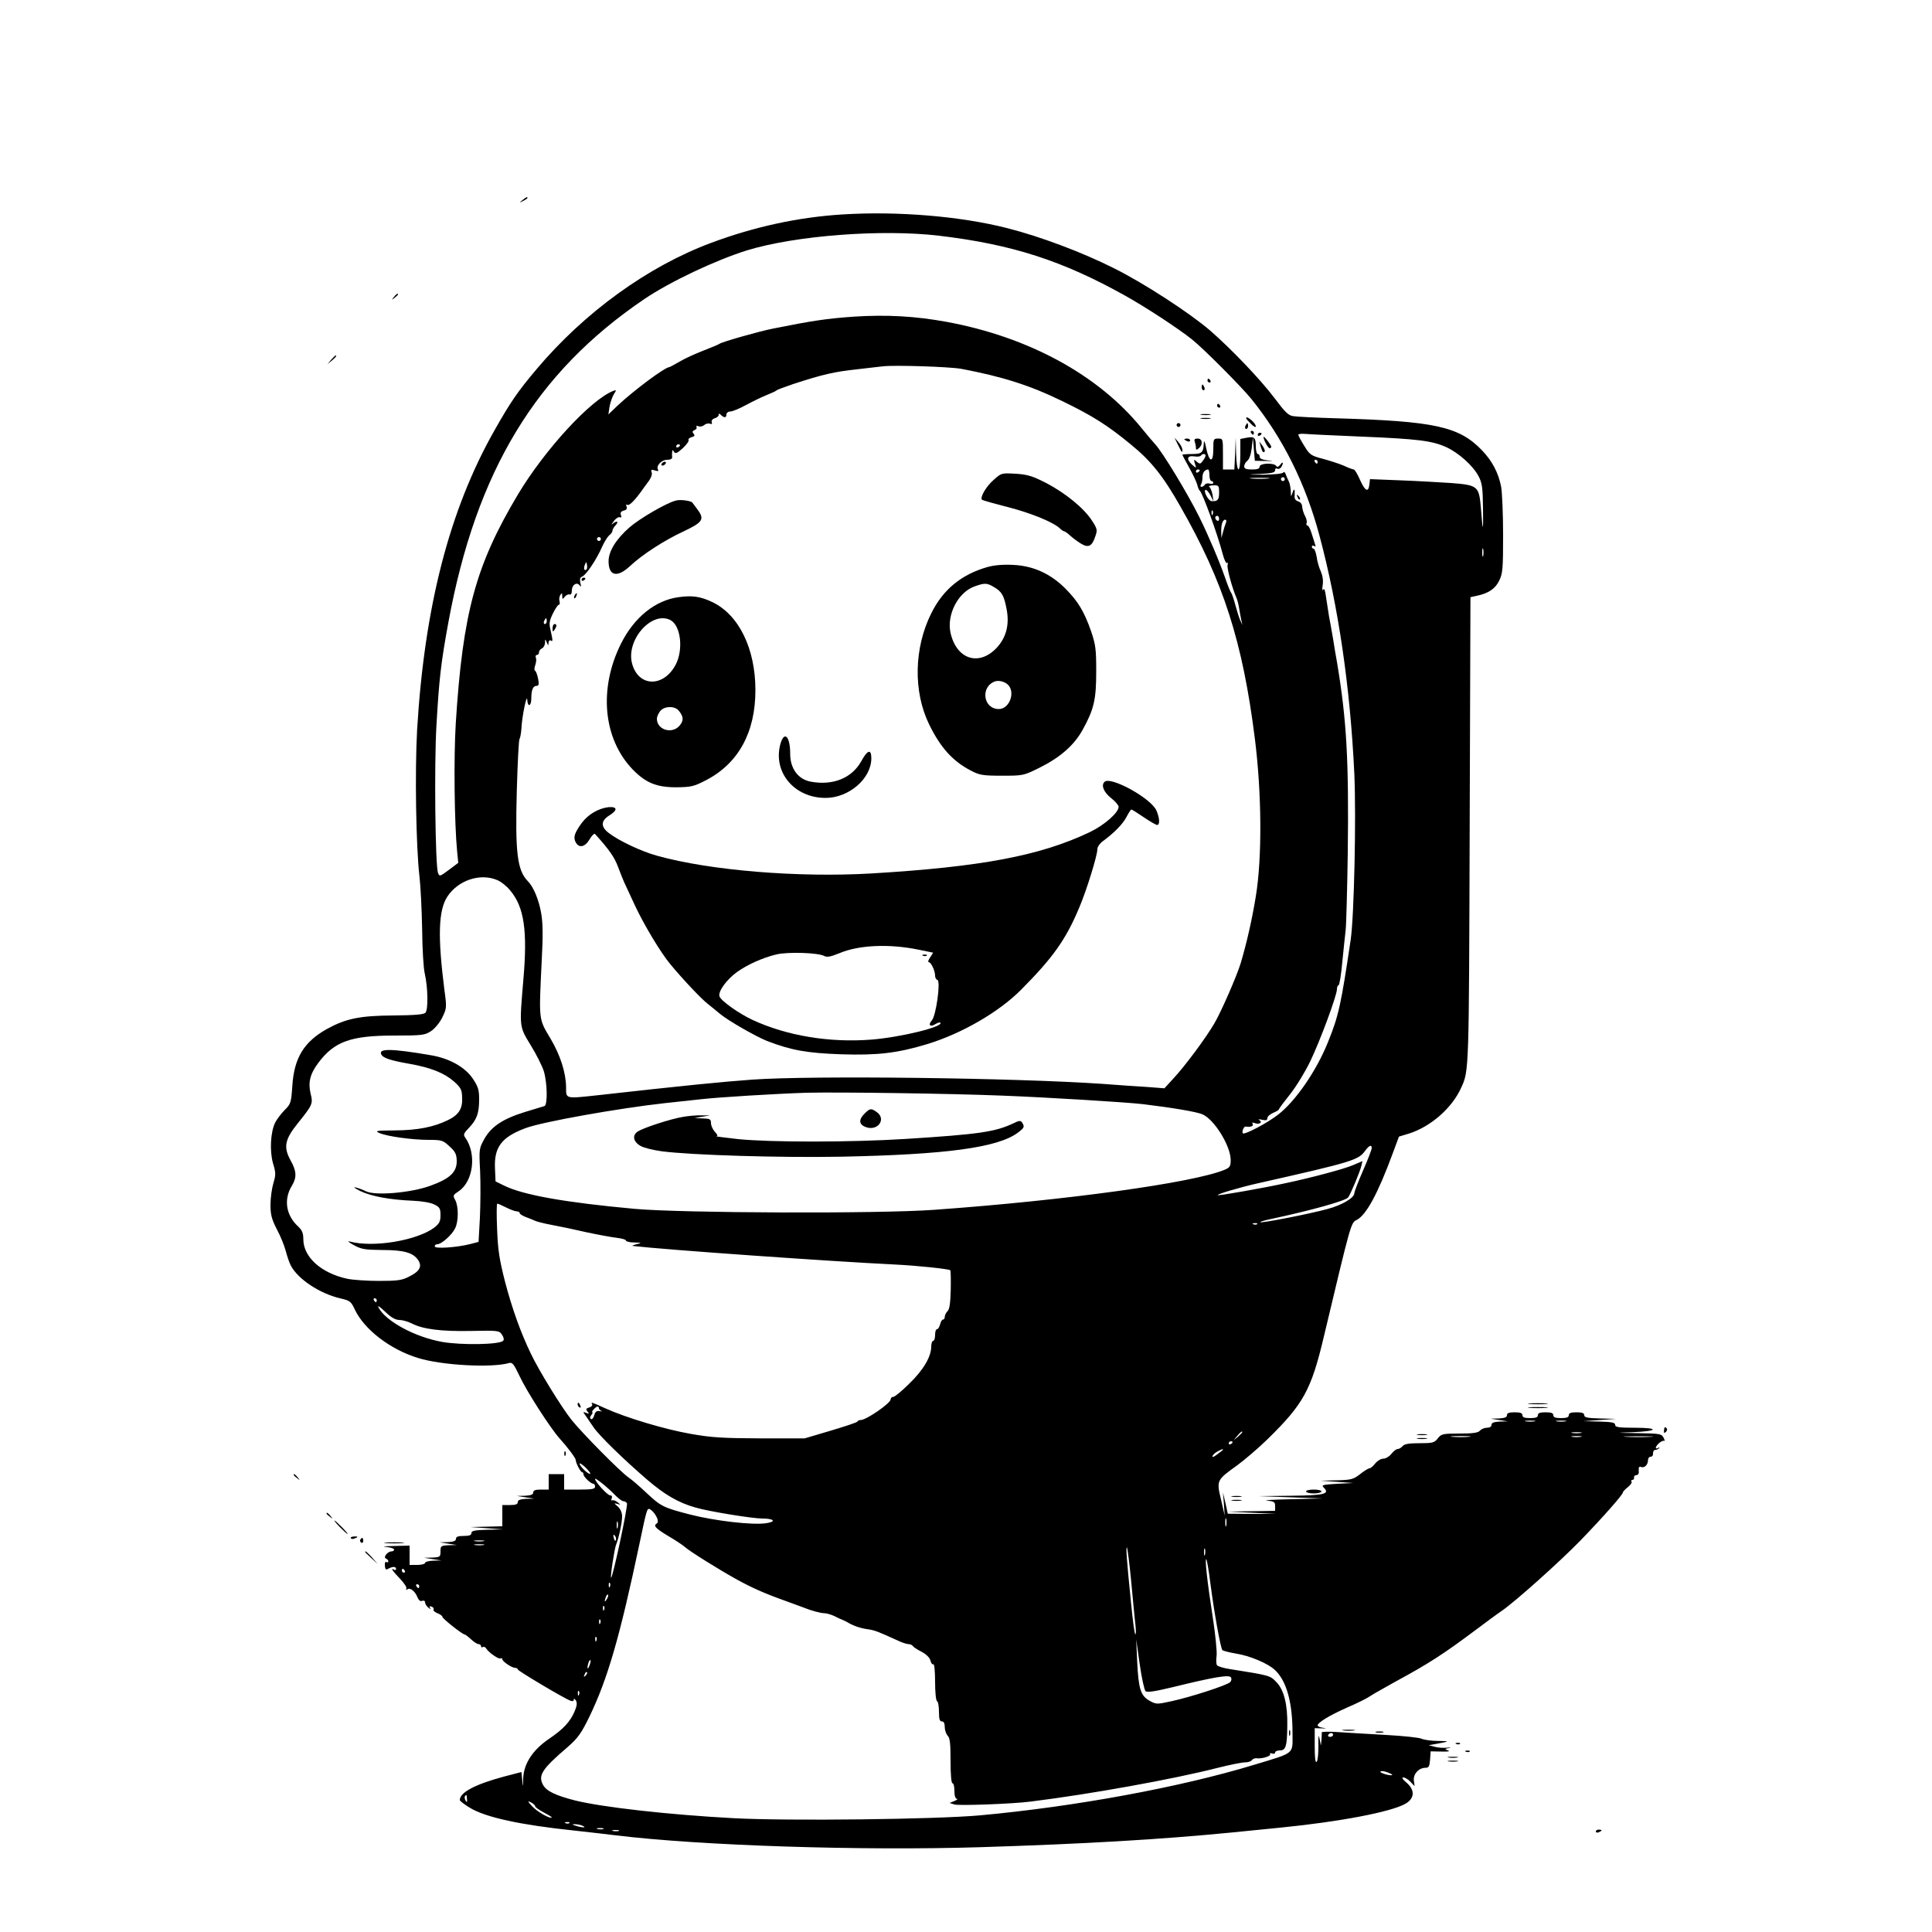 <?xml version="1.0" standalone="no"?>
<!DOCTYPE svg PUBLIC "-//W3C//DTD SVG 20010904//EN"
 "http://www.w3.org/TR/2001/REC-SVG-20010904/DTD/svg10.dtd">
<svg version="1.0" xmlns="http://www.w3.org/2000/svg"
 width="1000pt" height="1000pt" viewBox="0 0 1000 1000"
 preserveAspectRatio="xMidYMid meet">
<g transform="translate(0,1000) scale(0.1,-0.1)"
fill="#000000" stroke="none">
<path d="M2704 8964 c-18 -14 -18 -15 4 -4 12 6 22 13 22 15 0 8 -5 6 -26 -11z"/>
<path d="M4360 8890 c-228 -14 -457 -64 -679 -147 -328 -122 -656 -360 -903
-653 -99 -117 -137 -173 -220 -320 -232 -410 -361 -911 -399 -1547 -12 -212
-6 -603 12 -758 6 -49 12 -173 14 -275 1 -102 7 -206 14 -231 16 -71 18 -185
3 -201 -9 -9 -54 -13 -165 -14 -174 -1 -246 -16 -343 -69 -121 -67 -172 -151
-181 -297 -6 -85 -8 -92 -39 -123 -18 -18 -40 -47 -49 -64 -25 -49 -30 -148
-12 -212 15 -49 15 -60 2 -103 -8 -27 -15 -77 -15 -112 0 -51 6 -74 33 -127
19 -35 39 -85 46 -112 7 -26 18 -60 26 -75 37 -71 150 -146 259 -171 47 -11
53 -15 73 -58 49 -103 183 -206 327 -250 123 -38 380 -52 471 -26 17 5 25 -6
54 -67 35 -76 160 -271 208 -324 40 -44 83 -101 83 -111 0 -15 25 -63 33 -63
4 0 7 -5 7 -11 0 -13 38 -49 52 -49 4 0 8 -7 8 -15 0 -12 -16 -15 -80 -15
l-80 0 0 40 0 40 -40 0 -40 0 0 -40 0 -40 -40 0 c-29 0 -40 -4 -40 -15 0 -11
-12 -15 -42 -17 l-43 -1 45 -7 45 -7 -42 -1 c-31 -2 -43 -6 -43 -17 0 -11 -11
-15 -40 -15 l-40 0 0 -55 0 -55 -82 -2 -83 -2 85 -6 85 -6 -82 -2 c-66 -2 -83
-5 -83 -17 0 -11 -11 -15 -40 -15 -29 0 -40 -4 -40 -15 0 -11 -12 -15 -42 -17
l-43 -1 45 -7 45 -7 -42 -1 c-41 -2 -43 -4 -43 -32 0 -28 -2 -30 -42 -32 l-43
-1 45 -7 45 -7 -42 -1 c-24 -1 -43 -6 -43 -12 0 -5 -18 -10 -40 -10 l-40 0 0
50 0 50 -82 -2 c-46 -1 -64 -3 -40 -5 23 -2 42 -8 42 -14 0 -5 -6 -9 -14 -9
-20 0 -45 -32 -28 -37 6 -3 12 -9 12 -14 0 -6 -4 -7 -10 -4 -6 3 -9 -4 -8 -19
2 -20 5 -23 19 -15 23 12 39 11 39 -2 0 -5 -4 -7 -10 -4 -21 13 -8 -7 30 -46
22 -23 37 -46 33 -52 -3 -6 -1 -7 6 -3 15 10 40 -11 52 -42 6 -15 15 -22 24
-18 9 3 15 0 15 -8 0 -7 8 -20 17 -27 11 -9 14 -10 9 -2 -5 9 -2 11 8 7 9 -3
13 -10 10 -15 -3 -5 6 -13 20 -19 14 -5 26 -14 26 -19 0 -9 104 -91 115 -91 3
0 18 -11 33 -25 15 -14 32 -25 39 -25 7 0 13 -5 13 -11 0 -5 4 -8 9 -4 6 3 13
0 18 -8 13 -21 65 -57 74 -51 5 3 9 1 9 -4 0 -12 50 -45 67 -45 7 0 13 -4 13
-8 0 -7 238 -149 273 -162 10 -4 17 -2 17 6 0 7 5 4 11 -5 7 -12 5 -28 -6 -54
-22 -54 -59 -94 -133 -144 -84 -57 -131 -128 -134 -205 -1 -49 -2 -49 -5 -8
l-4 41 -92 -24 c-149 -40 -227 -82 -227 -121 0 -5 24 -23 52 -40 82 -50 263
-89 541 -118 72 -8 170 -19 217 -25 438 -53 1263 -80 1885 -61 541 17 932 40
1300 76 83 8 200 20 260 26 300 30 562 80 638 122 50 28 52 72 6 111 -20 17
-25 26 -15 26 8 0 25 -10 36 -22 l22 -23 -4 30 c-3 34 26 65 61 65 16 0 20 7
23 42 l3 43 55 -1 c35 -1 48 1 35 6 -19 7 -18 8 5 12 14 3 9 4 -10 2 -20 -2
-49 0 -65 5 l-30 8 40 7 c71 13 71 14 7 15 -35 0 -72 6 -83 11 -10 6 -94 15
-186 20 -93 5 -205 12 -251 15 -45 3 -81 2 -81 -2 1 -5 0 -21 -1 -38 l-3 -30
-7 35 c-5 26 -7 17 -6 -37 0 -40 -3 -76 -9 -82 -7 -7 -10 21 -10 82 l0 92 35
-1 c26 -1 28 0 8 3 -16 2 -28 8 -28 12 0 15 61 52 151 92 51 22 104 48 118 58
14 10 75 44 134 77 177 96 250 144 416 268 52 39 110 82 131 96 71 48 306 259
410 366 119 123 220 238 220 249 0 4 11 16 25 27 14 11 23 24 20 29 -4 5 -1 9
4 9 6 0 10 5 9 12 -2 7 4 12 12 13 10 0 14 9 12 24 -1 16 2 22 12 18 17 -7 36
11 36 35 0 10 6 18 14 18 8 0 13 8 12 17 0 10 4 18 11 18 6 0 15 4 20 9 5 5 3
6 -4 2 -20 -11 -15 8 6 26 11 9 23 13 27 10 3 -4 1 3 -5 16 -11 21 -18 22
-134 24 -119 2 -119 2 -27 5 132 5 142 23 12 23 -84 0 -102 3 -102 15 0 12
-17 15 -82 17 l-83 2 85 6 85 6 -82 2 c-66 2 -83 5 -83 17 0 11 -11 15 -40 15
-29 0 -40 -4 -40 -15 0 -11 -11 -15 -40 -15 -29 0 -40 4 -40 15 0 11 -11 15
-40 15 -29 0 -40 -4 -40 -15 0 -11 -11 -15 -40 -15 -29 0 -40 4 -40 15 0 11
-11 15 -40 15 -29 0 -40 -4 -40 -15 0 -11 -12 -15 -42 -17 l-43 -1 45 -7 45
-7 -42 -1 c-31 -2 -43 -6 -43 -17 0 -9 -9 -15 -24 -15 -13 0 -29 -7 -36 -15
-9 -11 -35 -15 -105 -15 -88 0 -95 -2 -113 -25 -18 -23 -27 -25 -95 -25 -54 0
-78 -4 -87 -15 -7 -8 -18 -15 -25 -15 -8 0 -22 -11 -33 -25 -11 -14 -30 -25
-42 -25 -12 0 -31 -11 -42 -25 -11 -14 -24 -25 -30 -25 -5 0 -27 -13 -48 -30
-35 -27 -45 -30 -121 -32 l-84 -2 85 -6 85 -6 -84 -4 c-78 -5 -83 -6 -68 -21
31 -32 1 -39 -173 -41 l-165 -2 165 -6 165 -6 -165 -4 c-91 -2 -146 -5 -122
-7 37 -4 42 -7 42 -29 l0 -24 -122 -2 -123 -2 125 -6 125 -6 -125 0 -125 1
-12 55 -13 55 5 -60 4 -60 -19 83 c-24 100 -23 101 83 177 38 28 109 88 157
135 187 183 227 255 293 535 141 592 139 586 170 601 49 26 109 136 186 345
l32 86 53 16 c112 36 222 132 269 237 41 88 40 86 44 1332 l4 1207 32 7 c62
13 97 37 117 79 18 37 20 62 20 237 0 107 -5 219 -10 248 -14 73 -47 135 -100
190 -119 123 -244 150 -755 165 -104 3 -204 8 -221 11 -25 3 -43 21 -96 92
-72 96 -224 255 -333 350 -108 93 -345 247 -500 324 -163 82 -381 164 -551
207 -242 62 -570 89 -854 71z m500 -110 c380 -45 641 -130 965 -311 107 -60
271 -167 345 -226 59 -47 255 -244 307 -308 163 -202 281 -438 353 -709 98
-367 159 -786 180 -1232 10 -226 -1 -737 -19 -859 -50 -336 -62 -392 -117
-528 -60 -150 -168 -306 -258 -376 -55 -43 -174 -106 -183 -97 -7 7 5 36 14
35 25 -4 43 2 37 13 -5 8 -2 9 10 5 23 -9 43 3 25 15 -9 5 -4 6 14 2 20 -5 27
-2 27 9 0 8 14 20 30 27 17 7 30 15 30 19 0 3 26 38 58 78 31 39 78 116 104
170 51 106 138 341 138 373 0 11 4 20 8 20 5 0 14 55 20 123 7 67 14 140 17
162 3 22 8 202 11 400 6 480 -6 689 -55 983 -6 34 -16 90 -21 125 -6 34 -15
87 -21 117 -5 30 -12 77 -16 103 -4 32 -9 44 -14 35 -5 -7 -6 2 -3 23 4 23 0
49 -9 70 -9 19 -19 53 -22 77 -4 23 -11 42 -16 42 -5 0 -9 5 -9 11 0 5 5 7 12
3 7 -5 9 -2 5 8 -3 9 -11 34 -18 57 -7 23 -16 41 -22 41 -5 0 -7 6 -4 13 3 7
-1 24 -9 38 -7 13 -13 34 -14 46 0 13 -8 24 -21 28 -13 4 -20 14 -18 28 2 36
-2 44 -11 17 -8 -24 -8 -23 -9 8 -1 18 -5 40 -10 50 -5 9 -12 26 -16 37 -4 11
-9 15 -13 9 -4 -6 -47 -10 -102 -11 -88 0 -89 1 -17 4 61 3 77 7 77 19 0 9 5
12 11 8 6 -3 15 0 20 7 14 22 10 35 -4 14 -10 -12 -16 -14 -21 -7 -11 18 -86
15 -86 -3 0 -11 -11 -15 -40 -15 -30 0 -40 4 -40 16 0 9 7 22 16 29 10 7 19
33 23 66 l6 54 5 -60 5 -60 55 -1 c42 -1 45 0 13 3 -29 3 -43 9 -43 19 0 8 -4
14 -10 14 -5 0 -10 18 -10 39 0 47 -7 53 -49 45 l-31 -6 0 -79 c0 -107 -19
-103 -22 4 l-2 82 -3 -82 -4 -83 -29 0 -30 0 0 80 c0 79 0 80 -25 80 -24 0
-25 -3 -25 -56 0 -72 -21 -69 -37 7 -6 32 -11 43 -12 27 -2 -51 -10 -58 -62
-58 -27 0 -49 -2 -49 -4 0 -2 16 -32 35 -66 19 -34 38 -74 42 -89 3 -14 9 -28
13 -31 14 -10 91 -222 120 -332 7 -26 16 -45 21 -42 5 3 6 -2 3 -10 -5 -13 22
-115 46 -171 5 -11 11 -36 14 -55 3 -19 8 -46 11 -60 l6 -25 -12 25 c-6 14
-17 49 -25 79 -8 30 -18 60 -23 65 -4 6 -18 40 -30 76 -32 91 -87 220 -134
315 -60 121 -191 337 -229 377 -7 7 -39 45 -70 83 -224 275 -585 471 -1008
549 -164 30 -312 38 -481 27 -140 -10 -209 -20 -419 -62 -67 -13 -261 -68
-275 -78 -5 -4 -44 -20 -85 -36 -41 -16 -97 -41 -123 -57 -26 -15 -50 -28 -52
-28 -23 0 -186 -122 -268 -199 l-48 -46 6 40 c4 22 14 51 22 64 14 22 14 24
-2 18 -117 -45 -355 -304 -494 -536 -219 -367 -286 -613 -322 -1186 -11 -179
-7 -517 7 -661 l6 -60 -48 -36 c-47 -35 -49 -36 -57 -16 -14 39 -20 558 -8
763 14 243 23 322 62 535 144 782 453 1292 1014 1672 133 90 368 201 531 252
251 77 697 111 994 76z m115 -689 c212 -40 355 -85 523 -167 157 -76 236 -126
357 -226 103 -84 167 -164 256 -322 222 -388 321 -699 384 -1198 36 -285 38
-618 5 -818 -19 -117 -46 -237 -78 -345 -20 -66 -102 -254 -137 -313 -44 -75
-152 -221 -214 -287 l-44 -48 -91 7 c-50 3 -154 10 -231 16 -451 31 -1499 44
-1810 22 -153 -11 -347 -30 -802 -81 -168 -18 -163 -20 -163 42 -1 75 -29 164
-81 252 -62 104 -60 90 -45 405 7 126 6 194 -3 244 -12 69 -40 136 -68 164
-56 57 -67 147 -58 472 4 140 10 260 14 265 4 6 8 30 10 55 2 57 28 184 30
148 2 -40 21 -34 21 6 0 45 9 66 27 66 12 0 14 8 8 38 -4 20 -11 38 -15 40 -5
2 -5 14 0 28 5 13 7 31 4 39 -4 8 -1 15 5 15 6 0 11 6 11 14 0 8 7 16 15 20 8
3 15 16 16 28 0 22 1 22 9 3 8 -18 9 -18 9 -2 1 10 6 15 11 12 12 -8 12 -2 0
52 -9 36 -7 49 12 88 12 25 26 45 31 45 4 0 6 8 3 18 -3 9 -1 24 4 32 8 12 10
12 10 -5 1 -18 2 -18 13 -4 7 9 18 14 25 12 7 -3 12 5 12 21 0 30 27 46 41 25
7 -9 8 -5 3 13 -4 21 -2 29 10 34 20 8 75 90 103 155 11 24 27 50 36 58 10 7
17 18 17 24 0 6 7 19 17 29 18 20 5 25 -17 6 -7 -7 -5 -1 6 13 10 15 25 24 32
22 8 -4 10 0 6 11 -5 12 0 19 14 23 14 3 19 10 15 21 -4 9 -2 13 4 9 9 -6 34
18 71 68 4 6 19 27 34 47 18 23 25 43 21 53 -5 14 -2 16 17 10 15 -5 20 -4 16
4 -12 19 17 51 47 51 16 0 27 5 26 13 -1 6 -1 19 0 27 1 12 3 13 10 1 7 -11
16 -7 45 19 19 18 33 37 30 42 -3 5 4 12 15 15 16 4 19 9 11 18 -8 9 -6 14 5
19 9 3 13 10 10 16 -3 6 1 7 10 4 8 -4 22 -1 30 6 8 7 21 10 29 7 10 -4 13 -1
10 8 -3 7 3 16 15 20 12 3 21 11 21 18 0 8 3 8 12 -1 16 -16 28 -15 28 3 0 8
9 15 20 15 10 0 48 15 82 34 35 19 83 42 108 52 25 10 47 20 50 24 3 3 41 17
85 32 153 50 213 64 335 77 52 6 111 13 130 15 62 7 343 -2 405 -13z m2075
-351 c288 -12 363 -21 437 -55 63 -29 138 -96 166 -150 18 -34 22 -59 23 -165
2 -130 -1 -129 -11 2 -10 112 -15 117 -155 128 -63 4 -183 11 -267 14 l-152 6
-3 -27 c-5 -44 -22 -36 -48 22 -13 30 -28 55 -33 55 -4 0 -27 8 -50 19 -23 10
-72 26 -109 36 -62 16 -69 21 -97 67 -17 27 -31 53 -31 58 0 4 17 6 38 4 20
-2 152 -8 292 -14z m-3530 -44 c0 -3 -4 -8 -10 -11 -5 -3 -10 -1 -10 4 0 6 5
11 10 11 6 0 10 -2 10 -4z m2720 -54 c0 -5 -6 -17 -14 -27 -12 -17 -16 -18
-31 -5 -16 14 -17 13 -10 -10 8 -25 8 -25 -14 -6 -32 29 -27 49 9 44 17 -3 33
-1 36 4 7 10 24 11 24 0z m580 -32 c0 -5 -2 -10 -4 -10 -3 0 -8 5 -11 10 -3 6
-1 10 4 10 6 0 11 -4 11 -10z m-610 -44 c0 -3 -4 -8 -10 -11 -5 -3 -10 -1 -10
4 0 6 5 11 10 11 6 0 10 -2 10 -4z m50 -26 c0 -16 5 -30 10 -30 6 0 10 -4 10
-9 0 -5 -8 -7 -19 -4 -10 3 -22 0 -25 -6 -4 -6 -12 -11 -17 -11 -6 0 -7 6 -3
12 5 7 8 24 8 38 0 23 11 39 29 40 4 0 7 -13 7 -30z m303 -17 c-24 -2 -62 -2
-85 0 -24 2 -5 4 42 4 47 0 66 -2 43 -4z m87 -3 c0 -5 -4 -10 -10 -10 -5 0
-10 5 -10 10 0 6 5 10 10 10 6 0 10 -4 10 -10z m-340 -70 c0 -29 -5 -39 -19
-43 -10 -2 -23 -2 -27 2 -17 12 -34 50 -25 55 5 3 16 -9 26 -27 l16 -32 -5 35
c-4 18 -11 37 -17 40 -5 4 4 7 20 8 29 1 31 -1 31 -38z m-33 -112 c-3 -8 -6
-5 -6 6 -1 11 2 17 5 13 3 -3 4 -12 1 -19z m33 -24 c0 -8 -4 -12 -10 -9 -5 3
-10 10 -10 16 0 5 5 9 10 9 6 0 10 -7 10 -16z m35 -21 c-4 -10 -11 -31 -15
-48 l-8 -30 -1 32 c-1 37 7 63 21 63 6 0 7 -8 3 -17z m-3235 -83 c0 -5 -4 -10
-10 -10 -5 0 -10 5 -10 10 0 6 5 10 10 10 6 0 10 -4 10 -10z m4567 -87 c-3
-10 -5 -2 -5 17 0 19 2 27 5 18 2 -10 2 -26 0 -35z m-4641 -70 c-11 -11 -17 4
-9 23 7 18 8 18 11 1 2 -10 1 -21 -2 -24z m-206 -268 c0 -8 -4 -15 -10 -15 -5
0 -7 7 -4 15 4 8 8 15 10 15 2 0 4 -7 4 -15z m-257 -1340 c20 -8 50 -32 67
-53 73 -86 91 -208 69 -462 -21 -248 -22 -242 38 -340 29 -47 59 -107 68 -135
18 -62 20 -174 3 -180 -7 -2 -53 -16 -102 -31 -113 -35 -173 -75 -209 -139
-27 -49 -28 -52 -22 -166 3 -64 2 -173 -1 -242 l-7 -125 -42 -11 c-71 -18
-185 -26 -185 -12 0 6 6 11 14 11 21 0 74 47 91 81 19 35 19 116 1 148 -13 23
-11 26 18 45 76 51 94 194 34 278 -11 15 -8 22 19 50 41 43 53 76 53 148 0 49
-5 65 -32 106 -41 61 -122 106 -217 122 -209 36 -277 36 -256 2 10 -17 51 -30
143 -46 113 -20 182 -48 232 -92 36 -32 41 -43 42 -83 3 -58 -18 -90 -74 -117
-74 -36 -157 -52 -273 -53 -101 -1 -107 -2 -80 -14 40 -17 168 -35 256 -35 64
0 72 -2 105 -33 30 -27 37 -40 38 -75 1 -59 -35 -93 -138 -130 -100 -36 -283
-52 -332 -28 -16 8 -40 17 -54 20 -14 3 -2 -5 25 -19 57 -27 152 -45 272 -50
48 -2 94 -10 112 -20 27 -13 31 -21 31 -55 0 -32 -6 -43 -32 -64 -90 -67 -316
-105 -438 -72 -14 4 -5 -4 20 -18 40 -22 57 -25 148 -26 114 0 161 -14 187
-53 21 -33 7 -58 -50 -86 -35 -18 -61 -21 -153 -21 -61 0 -135 5 -164 11 -135
29 -228 112 -228 205 0 31 -6 46 -26 65 -64 58 -77 141 -33 212 26 43 24 76
-7 131 -38 69 -30 109 39 194 74 92 78 100 65 150 -14 58 -4 102 39 160 83
111 168 142 393 142 146 0 159 2 191 23 19 12 45 44 58 70 23 48 24 51 11 145
-35 276 -31 411 16 482 56 84 169 122 257 85z m2617 -1116 c233 -9 639 -34
725 -44 150 -18 275 -39 307 -52 61 -24 147 -162 148 -236 0 -34 -4 -40 -32
-52 -162 -67 -819 -158 -1503 -207 -287 -21 -1308 -17 -1550 5 -361 33 -578
72 -675 120 l-45 22 -3 68 c-5 109 34 161 156 207 85 33 486 104 722 130 58 6
141 15 185 20 94 11 393 29 550 34 172 4 744 -4 1015 -15z m1910 -272 c0 -7
-20 -59 -45 -116 -25 -57 -45 -110 -45 -117 0 -24 -64 -62 -140 -82 -91 -25
-341 -74 -347 -68 -2 2 20 9 49 15 215 46 391 95 406 113 12 16 62 134 69 166
l5 22 -47 -20 c-48 -21 -222 -67 -355 -95 -125 -27 -344 -65 -347 -61 -5 5
114 40 202 60 501 113 526 121 562 171 20 27 33 32 33 12z m-4480 -307 c22
-11 46 -20 55 -20 8 0 15 -4 15 -9 0 -5 15 -14 33 -21 17 -6 39 -15 47 -19 8
-4 47 -14 85 -21 39 -7 120 -24 180 -38 61 -13 131 -26 158 -29 26 -3 47 -9
47 -14 0 -5 19 -10 43 -10 39 -1 40 -2 12 -9 -16 -4 -25 -8 -20 -9 161 -19
1024 -80 1355 -96 122 -6 281 -23 289 -30 2 -3 3 -48 2 -101 -2 -69 -6 -101
-17 -111 -8 -8 -14 -21 -14 -29 0 -8 -4 -14 -9 -14 -5 0 -12 -11 -15 -25 -4
-14 -11 -25 -16 -25 -6 0 -10 -13 -10 -30 0 -16 -4 -30 -10 -30 -5 0 -10 -14
-10 -30 0 -52 -41 -122 -114 -192 -38 -38 -75 -68 -82 -68 -8 0 -14 -6 -14
-13 0 -20 -126 -107 -155 -107 -7 0 -15 -3 -17 -8 -1 -4 -64 -25 -138 -47
l-135 -40 -230 0 c-192 1 -251 4 -358 23 -134 23 -337 84 -445 133 -68 31 -76
34 -67 20 3 -5 -4 -13 -15 -16 -17 -5 -19 -9 -9 -21 10 -12 9 -13 -7 -7 -18 7
-18 6 -1 -17 9 -14 28 -41 41 -60 28 -41 156 -166 276 -269 91 -78 161 -119
250 -144 67 -20 295 -57 347 -57 60 0 73 -16 19 -24 -70 -11 -266 12 -395 45
-139 36 -150 42 -226 113 -33 31 -74 67 -92 79 -42 29 -237 226 -295 298 -51
64 -169 255 -211 344 -52 108 -96 230 -133 371 -29 114 -37 163 -41 272 -3 72
-3 132 1 132 4 0 24 -9 46 -20z m3887 -86 c-3 -3 -12 -4 -19 -1 -8 3 -5 6 6 6
11 1 17 -2 13 -5z m-4557 -394 c0 -5 -2 -10 -4 -10 -3 0 -8 5 -11 10 -3 6 -1
10 4 10 6 0 11 -4 11 -10z m117 -102 c15 0 44 -8 64 -18 57 -30 153 -42 307
-39 141 3 146 2 160 -19 10 -15 12 -26 6 -32 -20 -20 -214 -23 -314 -6 -142
25 -295 108 -331 179 -7 13 8 3 34 -22 32 -31 54 -43 74 -43z m1033 -457 c0
-5 6 -11 13 -14 6 -2 2 -3 -9 -1 -16 3 -23 -3 -28 -21 -4 -14 -11 -23 -17 -20
-7 5 -6 12 2 21 6 8 8 14 5 14 -9 0 17 29 27 30 4 0 7 -4 7 -9z m4843 -68
c-13 -2 -33 -2 -45 0 -13 2 -3 4 22 4 25 0 35 -2 23 -4z m160 0 c-13 -2 -33
-2 -45 0 -13 2 -3 4 22 4 25 0 35 -2 23 -4z m-1673 -56 c0 -2 -10 -12 -22 -23
l-23 -19 19 23 c18 21 26 27 26 19z m1753 -4 c-13 -2 -33 -2 -45 0 -13 2 -3 4
22 4 25 0 35 -2 23 -4z m-580 -20 c-24 -2 -62 -2 -85 0 -24 2 -5 4 42 4 47 0
66 -2 43 -4z m580 0 c-13 -2 -33 -2 -45 0 -13 2 -3 4 22 4 25 0 35 -2 23 -4z
m360 0 c-35 -2 -91 -2 -125 0 -35 2 -7 3 62 3 69 0 97 -1 63 -3z m-2163 -27
c0 -3 -4 -8 -10 -11 -5 -3 -10 -1 -10 4 0 6 5 11 10 11 6 0 10 -2 10 -4z m-50
-39 c0 -2 -13 -13 -30 -25 -17 -13 -27 -17 -24 -8 3 7 15 18 27 24 26 13 27
13 27 9z m-3275 -125 c-7 -7 -55 39 -55 52 0 5 13 -3 30 -19 16 -16 28 -31 25
-33z m129 -111 c17 -17 35 -31 42 -31 7 0 16 -5 19 -11 7 -10 -75 -392 -82
-385 -5 5 17 148 26 171 14 34 31 114 31 146 0 19 -8 38 -22 51 -21 18 -21 19
-3 14 19 -6 19 -6 1 9 -10 8 -23 12 -27 9 -5 -3 -6 2 -3 10 4 10 1 16 -8 16
-14 0 -78 71 -78 85 0 9 68 -46 104 -84z m198 -88 c21 -25 29 -51 18 -58 -20
-12 -8 -25 58 -65 38 -22 77 -48 88 -58 23 -21 173 -115 269 -168 78 -43 146
-73 250 -110 39 -14 79 -29 90 -33 44 -18 93 -31 112 -31 12 0 34 -7 50 -14
15 -8 35 -17 43 -20 8 -3 22 -10 30 -15 29 -17 65 -29 102 -34 35 -5 53 -12
154 -58 22 -11 48 -19 57 -19 9 0 19 -5 22 -10 4 -6 24 -19 46 -30 24 -13 41
-30 45 -45 3 -14 10 -22 15 -19 5 3 9 -37 9 -90 0 -52 4 -98 10 -101 6 -3 10
-28 10 -56 0 -37 4 -49 15 -49 10 0 15 -10 15 -29 0 -16 7 -36 15 -45 12 -11
15 -41 15 -130 0 -71 4 -116 10 -116 6 0 10 -18 10 -40 0 -25 5 -40 13 -41 6
0 1 -5 -13 -11 l-25 -10 25 -8 c25 -7 301 3 394 15 307 38 739 116 966 174 63
16 128 29 144 29 15 0 32 5 36 12 4 6 16 11 26 9 28 -3 75 12 68 22 -3 5 2 6
10 3 9 -3 16 -1 16 5 0 6 11 11 25 11 30 0 37 21 38 128 2 109 -17 185 -56
225 -33 35 -35 35 -236 67 -36 5 -68 15 -72 21 -4 6 -5 28 -2 48 3 20 -6 110
-20 201 -29 187 -42 308 -33 299 3 -3 13 -59 21 -125 20 -154 53 -336 62 -345
5 -4 36 -12 71 -18 71 -11 165 -51 200 -84 61 -56 92 -168 92 -326 0 -114 17
-100 -200 -166 -382 -116 -925 -216 -1415 -261 -228 -21 -995 -30 -1277 -15
-338 18 -681 57 -822 92 -101 26 -147 48 -165 80 -27 49 -7 82 128 197 52 46
69 69 111 155 95 196 158 414 260 897 35 168 39 180 49 180 4 0 15 -8 23 -17z
m2965 -70 c-3 -10 -5 -2 -5 17 0 19 2 27 5 18 2 -10 2 -26 0 -35z m-3150 -10
c-3 -10 -5 -4 -5 12 0 17 2 24 5 18 2 -7 2 -21 0 -30z m-9 -64 c-3 -8 -7 -3
-11 10 -4 17 -3 21 5 13 5 -5 8 -16 6 -23z m-685 -6 c-13 -2 -33 -2 -45 0 -13
2 -3 4 22 4 25 0 35 -2 23 -4z m0 -20 c-13 -2 -33 -2 -45 0 -13 2 -3 4 22 4
25 0 35 -2 23 -4z m3352 -188 c9 -94 18 -195 22 -225 3 -30 3 -52 -1 -49 -4 4
-13 73 -21 155 -24 237 -28 299 -22 294 3 -3 13 -82 22 -175z m382 138 c-3
-10 -5 -4 -5 12 0 17 2 24 5 18 2 -7 2 -21 0 -30z m-4142 -83 c3 -5 1 -10 -4
-10 -6 0 -11 5 -11 10 0 6 2 10 4 10 3 0 8 -4 11 -10z m1062 -82 c-3 -8 -6 -5
-6 6 -1 11 2 17 5 13 3 -3 4 -12 1 -19z m-987 2 c0 -5 -2 -10 -4 -10 -3 0 -8
5 -11 10 -3 6 -1 10 4 10 6 0 11 -4 11 -10z m971 -67 c-12 -20 -14 -14 -5 12
4 9 9 14 11 11 3 -2 0 -13 -6 -23z m-14 -55 c-3 -8 -6 -5 -6 6 -1 11 2 17 5
13 3 -3 4 -12 1 -19z m-20 -70 c-3 -8 -6 -5 -6 6 -1 11 2 17 5 13 3 -3 4 -12
1 -19z m-20 -90 c-3 -8 -6 -5 -6 6 -1 11 2 17 5 13 3 -3 4 -12 1 -19z m2842
-261 c8 -8 44 -3 144 21 207 51 289 65 298 50 5 -7 3 -18 -4 -25 -16 -16 -207
-78 -306 -99 -73 -16 -77 -16 -111 3 -46 26 -57 60 -64 203 l-5 115 18 -128
c10 -71 24 -134 30 -140z m-2878 132 c-5 -13 -10 -19 -10 -12 -1 15 10 45 15
40 3 -2 0 -15 -5 -28z m-20 -52 c-10 -9 -11 -8 -5 6 3 10 9 15 12 12 3 -3 0
-11 -7 -18z m-34 -99 c-3 -8 -6 -5 -6 6 -1 11 2 17 5 13 3 -3 4 -12 1 -19z
m3903 -208 c0 -5 -7 -10 -16 -10 -8 0 -12 5 -9 10 3 6 10 10 16 10 5 0 9 -4 9
-10z m306 -207 c-6 -7 -65 10 -61 17 3 5 18 3 35 -3 16 -6 28 -12 26 -14z
m-4789 -125 c2 -17 0 -19 -7 -8 -5 8 -6 18 -4 22 8 12 10 10 11 -14z m353 -37
c0 -5 20 -19 44 -32 25 -13 44 -25 42 -26 -8 -9 -75 29 -101 57 -25 27 -26 31
-7 21 12 -6 22 -15 22 -20z m177 -87 c-3 -3 -12 -4 -19 -1 -8 3 -5 6 6 6 11 1
17 -2 13 -5z m68 -14 c25 -11 -1 -11 -35 0 -20 6 -21 8 -5 8 11 0 29 -3 40 -8z
m108 -17 c-7 -2 -21 -2 -30 0 -10 3 -4 5 12 5 17 0 24 -2 18 -5z m80 -10 c-7
-2 -21 -2 -30 0 -10 3 -4 5 12 5 17 0 24 -2 18 -5z"/>
<path d="M6250 8030 c0 -5 5 -10 11 -10 5 0 7 5 4 10 -3 6 -8 10 -11 10 -2 0
-4 -4 -4 -10z"/>
<path d="M6220 7995 c0 -8 4 -15 10 -15 5 0 7 7 4 15 -4 8 -8 15 -10 15 -2 0
-4 -7 -4 -15z"/>
<path d="M6300 7900 c0 -5 5 -10 11 -10 5 0 7 5 4 10 -3 6 -8 10 -11 10 -2 0
-4 -4 -4 -10z"/>
<path d="M6218 7853 c12 -2 32 -2 45 0 12 2 2 4 -23 4 -25 0 -35 -2 -22 -4z"/>
<path d="M6218 7833 c12 -2 32 -2 45 0 12 2 2 4 -23 4 -25 0 -35 -2 -22 -4z"/>
<path d="M6450 7835 c0 -2 11 -15 25 -29 14 -14 25 -20 25 -13 0 7 -9 20 -20
30 -20 17 -30 21 -30 12z"/>
<path d="M6090 7800 c0 -5 5 -10 10 -10 6 0 10 5 10 10 0 6 -4 10 -10 10 -5 0
-10 -4 -10 -10z"/>
<path d="M6446 7795 c-3 -8 -1 -15 4 -15 6 0 10 7 10 15 0 8 -2 15 -4 15 -2 0
-6 -7 -10 -15z"/>
<path d="M6475 7760 c3 -5 8 -10 11 -10 2 0 4 5 4 10 0 6 -5 10 -11 10 -5 0
-7 -4 -4 -10z"/>
<path d="M6510 7749 c0 -5 5 -7 10 -4 6 3 10 8 10 11 0 2 -4 4 -10 4 -5 0 -10
-5 -10 -11z"/>
<path d="M6540 7738 c0 -14 23 -58 32 -58 4 0 8 3 8 8 -1 9 -39 59 -40 50z"/>
<path d="M6096 7700 c21 -43 24 -47 24 -28 0 9 -9 26 -20 39 l-21 24 17 -35z"/>
<path d="M6130 7726 c0 -2 7 -6 15 -10 8 -3 15 -1 15 4 0 6 -7 10 -15 10 -8 0
-15 -2 -15 -4z"/>
<path d="M6184 7714 c3 -9 6 -23 6 -31 0 -13 3 -13 15 -3 23 19 19 50 -6 50
-15 0 -19 -4 -15 -16z"/>
<path d="M6525 7690 c9 -30 13 -35 21 -27 3 3 -2 16 -11 29 l-17 23 7 -25z"/>
<path d="M6716 7427 c3 -10 9 -15 12 -12 3 3 0 11 -7 18 -10 9 -11 8 -5 -6z"/>
<path d="M3425 7600 c-3 -5 -2 -10 4 -10 5 0 13 5 16 10 3 6 2 10 -4 10 -5 0
-13 -4 -16 -10z"/>
<path d="M5143 7516 c-40 -35 -72 -91 -60 -103 4 -3 64 -20 135 -38 120 -31
237 -79 269 -111 8 -8 18 -14 21 -14 4 0 18 -10 32 -23 14 -13 39 -31 57 -42
38 -22 56 -12 73 41 11 31 9 38 -19 81 -43 65 -137 141 -236 193 -71 36 -96
44 -158 48 -74 4 -74 4 -114 -32z"/>
<path d="M3498 7409 c-51 -13 -187 -93 -239 -138 -70 -61 -109 -124 -109 -176
0 -77 45 -87 112 -24 62 58 175 132 279 180 99 47 107 62 67 115 -12 16 -23
30 -24 32 -6 10 -64 18 -86 11z"/>
<path d="M5111 7065 c-134 -38 -230 -116 -291 -240 -89 -178 -94 -404 -11
-574 58 -119 121 -190 215 -239 46 -24 61 -27 162 -27 110 0 111 0 196 42 106
53 178 116 222 196 59 107 70 157 70 302 0 116 -3 138 -27 209 -36 102 -67
153 -131 218 -77 78 -167 119 -270 124 -53 3 -100 -1 -135 -11z m36 -105 c39
-23 50 -44 63 -112 16 -82 -2 -149 -53 -203 -92 -95 -206 -57 -237 79 -21 94
39 211 125 241 53 19 64 18 102 -5z m70 -504 c40 -39 8 -126 -47 -126 -81 0
-97 115 -20 143 19 7 51 -1 67 -17z"/>
<path d="M3010 6999 c0 -5 5 -7 10 -4 6 3 10 8 10 11 0 2 -4 4 -10 4 -5 0 -10
-5 -10 -11z"/>
<path d="M2975 6919 c-4 -6 -5 -12 -2 -15 2 -3 7 2 10 11 7 17 1 20 -8 4z"/>
<path d="M3512 6909 c-120 -16 -229 -104 -297 -239 -117 -233 -94 -492 59
-652 68 -70 124 -93 226 -93 78 1 91 4 155 37 167 87 255 247 255 466 0 215
-86 391 -224 456 -61 29 -103 35 -174 25z m-41 -119 c53 -29 67 -153 26 -231
-63 -118 -192 -115 -225 5 -34 123 102 277 199 226z m41 -467 c26 -31 28 -51
7 -77 -38 -48 -119 -25 -119 34 0 9 7 26 16 38 19 27 74 30 96 5z"/>
<path d="M2860 6748 c0 -19 2 -20 10 -8 13 19 13 30 0 30 -5 0 -10 -10 -10
-22z"/>
<path d="M4039 6148 c-39 -146 73 -278 234 -278 121 0 237 100 237 205 0 50
-20 44 -52 -15 -49 -88 -147 -127 -261 -106 -66 12 -107 68 -107 144 0 92 -31
122 -51 50z"/>
<path d="M5717 5953 c-19 -18 -4 -53 33 -83 22 -17 40 -38 40 -46 0 -30 -74
-95 -149 -131 -258 -123 -564 -180 -1131 -214 -378 -22 -835 15 -1110 92 -77
21 -195 76 -247 116 -45 33 -44 65 2 93 43 27 41 46 -6 42 -52 -6 -106 -38
-139 -83 -37 -52 -44 -73 -30 -99 17 -31 48 -25 72 16 11 19 24 32 28 27 73
-80 101 -121 119 -170 12 -32 26 -67 31 -78 5 -11 31 -67 58 -125 46 -98 133
-243 181 -300 67 -81 161 -180 193 -205 21 -17 50 -40 65 -53 45 -37 184 -116
243 -140 124 -48 208 -63 385 -69 188 -6 290 6 445 53 177 54 370 165 485 281
165 166 232 260 301 425 38 89 94 270 94 303 0 11 12 29 27 40 60 44 105 90
124 127 11 21 22 38 25 38 3 0 32 -18 64 -40 32 -22 64 -40 69 -40 15 0 14 34
-3 74 -26 63 -238 180 -269 149z m-960 -869 l73 -15 -16 -25 c-9 -13 -12 -24
-7 -24 12 0 33 -44 33 -70 0 -10 5 -20 12 -22 18 -6 -7 -186 -29 -210 -21 -23
-8 -36 18 -19 12 7 23 10 26 8 20 -21 -205 -76 -357 -88 -217 -17 -438 20
-615 102 -69 32 -164 99 -171 122 -8 25 36 86 91 126 55 39 133 74 204 91 60
14 215 9 247 -8 15 -8 33 -4 78 14 101 43 259 50 413 18z"/>
<path d="M4778 5053 c7 -3 16 -2 19 1 4 3 -2 6 -13 5 -11 0 -14 -3 -6 -6z"/>
<path d="M4474 4235 c-31 -31 -28 -56 8 -69 62 -22 107 42 56 78 -30 21 -35
20 -64 -9z"/>
<path d="M3535 4219 c-63 -10 -203 -56 -233 -75 -31 -20 -25 -53 13 -75 17
-10 66 -22 110 -28 153 -20 617 -34 930 -28 544 11 809 47 913 124 34 26 36
30 23 52 -8 12 -15 12 -45 -3 -95 -45 -179 -57 -557 -81 -286 -18 -698 -18
-869 -1 -69 8 -119 14 -112 15 9 1 6 8 -8 23 -11 12 -20 32 -20 45 0 20 -5 23
-42 24 l-43 2 40 7 40 7 -45 0 c-25 1 -67 -3 -95 -8z"/>
<path d="M2990 2731 c0 -6 4 -13 10 -16 6 -3 7 1 4 9 -7 18 -14 21 -14 7z"/>
<path d="M6672 1030 c0 -14 2 -19 5 -12 2 6 2 18 0 25 -3 6 -5 1 -5 -13z"/>
<path d="M2039 8463 c-13 -16 -12 -17 4 -4 9 7 17 15 17 17 0 8 -8 3 -21 -13z"/>
<path d="M1714 8138 l-19 -23 23 19 c21 18 27 26 19 26 -2 0 -12 -10 -23 -22z"/>
<path d="M7918 2733 c23 -2 61 -2 85 0 23 2 4 4 -43 4 -47 0 -66 -2 -42 -4z"/>
<path d="M7918 2713 c23 -2 61 -2 85 0 23 2 4 4 -43 4 -47 0 -66 -2 -42 -4z"/>
<path d="M8613 2598 c-2 -16 1 -18 10 -9 7 7 8 14 1 21 -6 6 -10 2 -11 -12z"/>
<path d="M7338 2573 c12 -2 32 -2 45 0 12 2 2 4 -23 4 -25 0 -35 -2 -22 -4z"/>
<path d="M7338 2553 c12 -2 32 -2 45 0 12 2 2 4 -23 4 -25 0 -35 -2 -22 -4z"/>
<path d="M2921 2474 c0 -11 3 -14 6 -6 3 7 2 16 -1 19 -3 4 -6 -2 -5 -13z"/>
<path d="M1520 2366 c0 -2 8 -10 18 -17 15 -13 16 -12 3 4 -13 16 -21 21 -21
13z"/>
<path d="M6760 2280 c0 -5 18 -10 40 -10 22 0 40 5 40 10 0 6 -18 10 -40 10
-22 0 -40 -4 -40 -10z"/>
<path d="M6378 2253 c12 -2 32 -2 45 0 12 2 2 4 -23 4 -25 0 -35 -2 -22 -4z"/>
<path d="M6378 2233 c12 -2 32 -2 45 0 12 2 2 4 -23 4 -25 0 -35 -2 -22 -4z"/>
<path d="M1690 2166 c0 -2 8 -10 18 -17 15 -13 16 -12 3 4 -13 16 -21 21 -21
13z"/>
<path d="M1760 2095 c19 -19 36 -35 39 -35 3 0 -10 16 -29 35 -19 19 -36 35
-39 35 -3 0 10 -16 29 -35z"/>
<path d="M1816 2038 c3 -4 11 -5 19 -1 21 7 19 12 -4 10 -11 0 -18 -5 -15 -9z"/>
<path d="M1865 2031 c-3 -5 -1 -12 5 -16 5 -3 10 1 10 9 0 18 -6 21 -15 7z"/>
<path d="M1998 2013 c23 -2 61 -2 85 0 23 2 4 4 -43 4 -47 0 -66 -2 -42 -4z"/>
<path d="M1890 1967 c0 -2 15 -16 33 -33 l32 -29 -29 33 c-28 30 -36 37 -36
29z"/>
<path d="M6953 1043 c15 -2 39 -2 55 0 15 2 2 4 -28 4 -30 0 -43 -2 -27 -4z"/>
<path d="M7123 1033 c9 -2 25 -2 35 0 9 3 1 5 -18 5 -19 0 -27 -2 -17 -5z"/>
<path d="M7538 973 c7 -3 16 -2 19 1 4 3 -2 6 -13 5 -11 0 -14 -3 -6 -6z"/>
<path d="M7588 933 c7 -3 16 -2 19 1 4 3 -2 6 -13 5 -11 0 -14 -3 -6 -6z"/>
<path d="M7498 903 c12 -2 32 -2 45 0 12 2 2 4 -23 4 -25 0 -35 -2 -22 -4z"/>
<path d="M7498 883 c12 -2 32 -2 45 0 12 2 2 4 -23 4 -25 0 -35 -2 -22 -4z"/>
<path d="M8260 520 c0 -5 7 -7 15 -4 8 4 15 8 15 10 0 2 -7 4 -15 4 -8 0 -15
-4 -15 -10z"/>
</g>
</svg>
